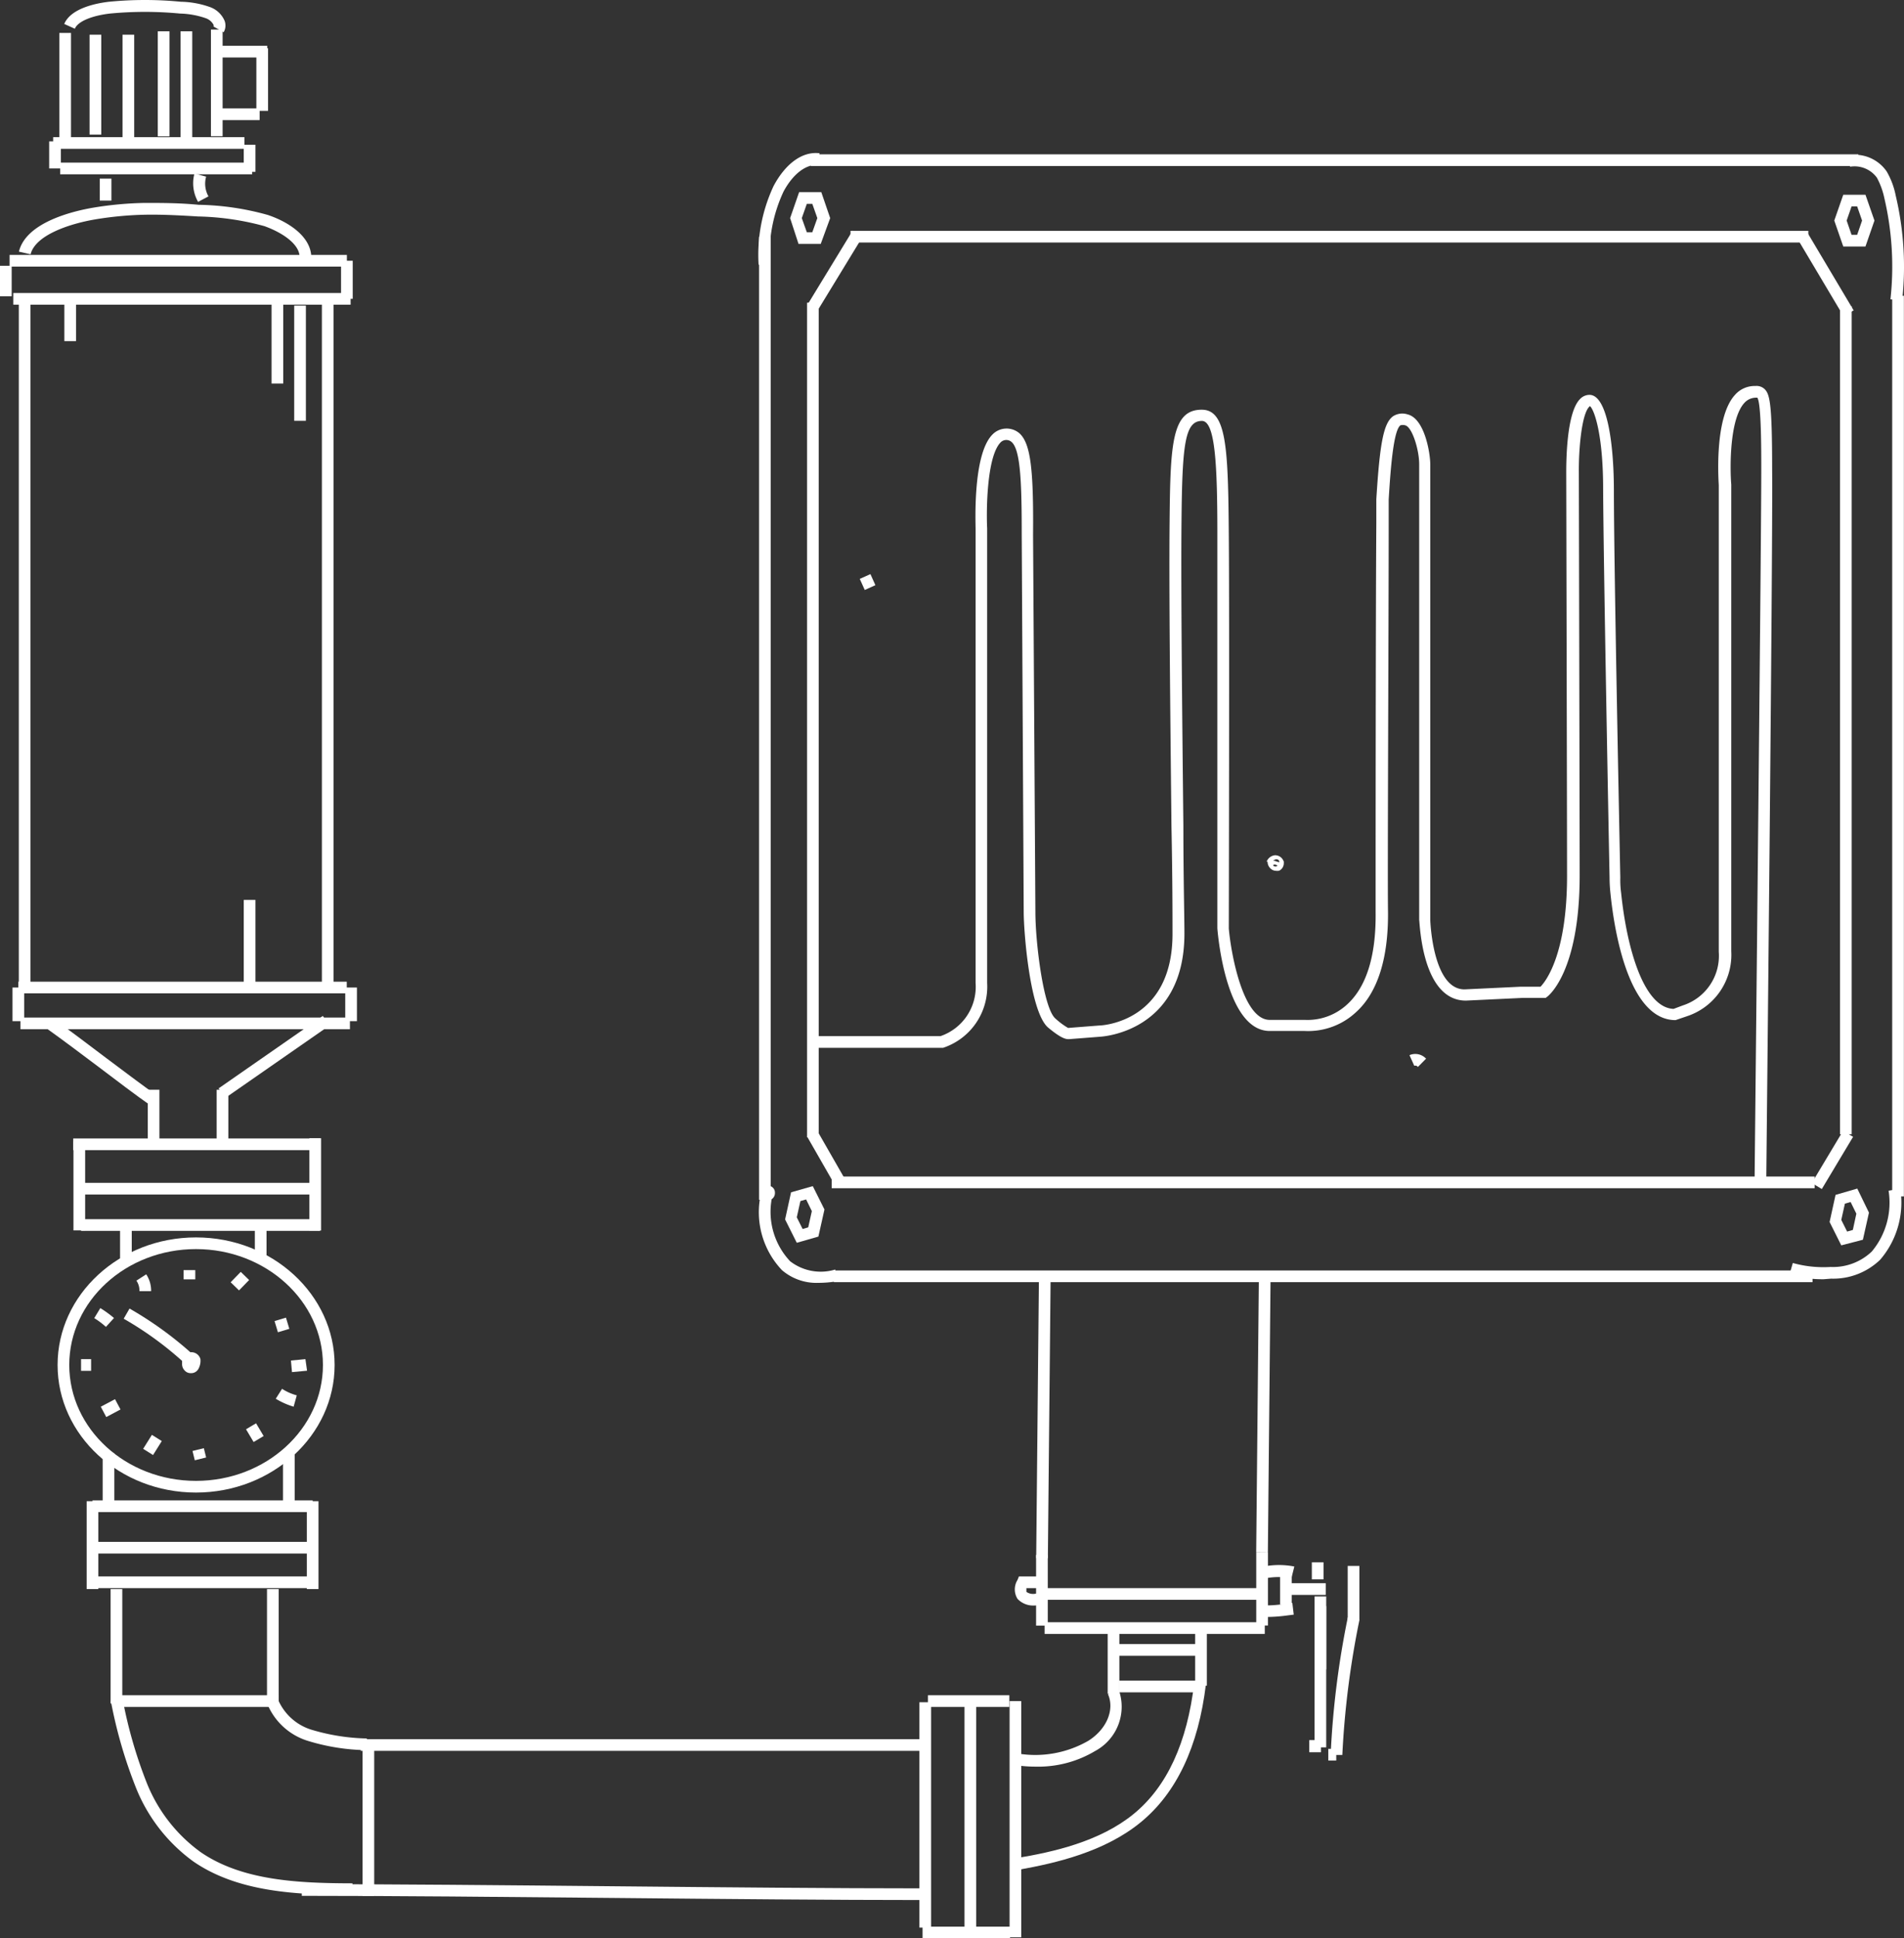 <?xml version="1.0" encoding="UTF-8"?> <svg xmlns="http://www.w3.org/2000/svg" id="Layer_1" data-name="Layer 1" viewBox="0 0 163.02 165.92"><rect x="0" y="0" width="163.02" height="165.92" fill="#333333" stroke="none"/><g id="Isolation_Mode" data-name="Isolation Mode"><g id="водоподготовка"><rect x="71.39" y="108.75" width="83.8" height="1" style="fill:#fff"></rect><rect x="64.99" y="20.26" width="1" height="82.44" style="fill:#fff"></rect><path d="M83.3,39.61a13.92,13.92,0,0,1,1.28-6.73c1-1.89,2.45-3,3.94-2.81l-.08,1c-1.07-.09-2.18.75-3,2.27a12.69,12.69,0,0,0-1.17,6.22Z" transform="translate(-18.35 -16.95)" style="fill:#fff"></path><path d="M88.41,126.76a4.52,4.52,0,0,1-3.11-1.09,7.2,7.2,0,0,1-1.8-6.55.84.84,0,0,1,.35-.55l.18-.1h.26a.59.59,0,0,1,.41.58.63.63,0,0,1-.28.55A6.17,6.17,0,0,0,86,124.91a4.28,4.28,0,0,0,3.86.71l.18,1A9.87,9.87,0,0,1,88.41,126.76Zm-4.38-8a.43.43,0,0,0-.33.36.4.4,0,0,0,.12.28l.31-.18Z" transform="translate(-18.35 -16.95)" style="fill:#fff"></path><rect x="69.42" y="13.21" width="89.69" height="1" style="fill:#fff"></rect><path d="M181.21,42.68l-1-.11a25.68,25.68,0,0,0-.52-8.65,6.52,6.52,0,0,0-.64-1.76,2.37,2.37,0,0,0-2.3-.94v-1a3.32,3.32,0,0,1,3.14,1.41,6.67,6.67,0,0,1,.77,2.06A26.39,26.39,0,0,1,181.21,42.68Z" transform="translate(-18.35 -16.95)" style="fill:#fff"></path><rect x="162.01" y="25.32" width="1" height="77.09" style="fill:#fff"></rect><path d="M174.49,126.45a10.35,10.35,0,0,1-2.93-.39l.29-1a9.78,9.78,0,0,0,3.23.34,4.81,4.81,0,0,0,3.53-1.32,6.52,6.52,0,0,0,1.44-5.21l1-.17a7.5,7.5,0,0,1-1.72,6.08,5.8,5.8,0,0,1-4.2,1.62Z" transform="translate(-18.35 -16.95)" style="fill:#fff"></path><rect x="69.1" y="25.91" width="1" height="71.43" style="fill:#fff"></rect><rect x="88.6" y="113.66" width="1" height="4.92" transform="translate(-64.3 42.75) rotate(-29.83)" style="fill:#fff"></rect><rect x="86.1" y="39.64" width="7.46" height="1" transform="translate(-9.56 78.98) rotate(-58.62)" style="fill:#fff"></rect><rect x="72.82" y="19.76" width="82.01" height="1" style="fill:#fff"></rect><rect x="174.17" y="36.63" width="1" height="7.68" transform="translate(-14.49 78.05) rotate(-30.75)" style="fill:#fff"></rect><rect x="157.54" y="26.21" width="1" height="70.88" style="fill:#fff"></rect><rect x="172.64" y="115.75" width="5.21" height="1" transform="translate(-32.9 189.86) rotate(-59.07)" style="fill:#fff"></rect><rect x="71.21" y="100.71" width="84.16" height="1" style="fill:#fff"></rect><path d="M169.58,117.81h-1c0-.54.57-53.88.57-60.65,0-1.71,0-5.72-.34-6.17h-.1a1.35,1.35,0,0,0-1,.44c-1.28,1.38-1.25,5.54-1.13,7V98.38a5.53,5.53,0,0,1-3.77,5.55l-1,.34c-4,0-5.24-7.57-5.57-10.82a13,13,0,0,1-.08-1.4c-.09-4.46-.52-27-.55-33.25,0-4.67-.76-6.78-1.13-7.09l-.07.07c-.65.66-.9,3.68-.88,5.61,0,0,.07,30.32.07,34.49,0,8.24-2.66,10.3-2.78,10.39l-.13.1h-2l-4.83.23c-3.78,0-3.94-6.63-4-6.91v-39c0-1.26-.61-3.19-1.19-3.33a.67.67,0,0,0-.42,0c-.57.43-.83,3.45-1,6.35v2c0,8.86-.11,29.84-.06,33.23.05,4-.88,7-2.77,8.68a6,6,0,0,1-4.35,1.58h-3c-3.66,0-4.42-7.88-4.49-8.78V62.72c0-5.88-.17-9.74-1.32-9.74-1.46,0-1.69,2-1.75,8.63-.06,5.83.07,17.52.16,26.05,0,4.32.09,7.8.09,9.2,0,8.47-7.12,8.82-7.19,8.83l-2.69.21c-.24,0-.6,0-1.8-1-1.56-1.36-2.08-8.21-2.08-9.9l-.17-32.24c0-4.22-.08-7.18-.82-7.93a.68.68,0,0,0-1,0l0,0c-1.16,1.21-1.22,5.71-1.14,7.35v38.92a5.51,5.51,0,0,1-3.77,5.54H88.41v-1H98.88a4.46,4.46,0,0,0,3-4.55V62.24c0-.62-.24-6.33,1.41-8.06a1.69,1.69,0,0,1,2.4-.09l0,0c.89.9,1.16,3,1.11,8.63L107,95c0,2.69.7,8.27,1.71,9.13a6.17,6.17,0,0,0,1.09.81l2.69-.21c.27,0,6.25-.34,6.25-7.83,0-1.4,0-4.87-.09-9.18-.09-8.54-.22-20.24-.16-26.08.06-6.67.19-9.62,2.75-9.62,2.14,0,2.26,3.29,2.32,10.73.06,6.77,0,33.41,0,33.68.17,2,1.18,7.82,3.5,7.82h3a5,5,0,0,0,3.64-1.33c1.66-1.52,2.48-4.19,2.43-7.91,0-3.4,0-24.39.06-33.25V59.69c.3-4.85.63-6.51,1.42-7.1a1.46,1.46,0,0,1,1.25-.17c1.47.35,1.95,3.32,1.95,4.3v39s.19,5.92,2.93,5.92l4.83-.23h1.68c.46-.48,2.27-2.78,2.27-9.49,0-4.17-.07-34.48-.07-34.48,0-.84,0-5.13,1.17-6.32a1.12,1.12,0,0,1,.82-.37c1.52,0,2.08,4.18,2.09,8.09,0,6.2.46,28.77.55,33.23a8.16,8.16,0,0,0,.07,1.31c.49,4.75,1.93,9.82,4.49,9.93l.8-.3a4.46,4.46,0,0,0,3.07-4.59V58.5c0-.2-.44-5.76,1.39-7.75a2.24,2.24,0,0,1,1.75-.76,1,1,0,0,1,.79.27c.44.44.64,1.23.64,6.89C170.15,63.92,169.58,117.27,169.58,117.81Z" transform="translate(-18.35 -16.95)" style="fill:#fff"></path><path d="M88.62,37.83h-1.9L86,35.62l.77-2.22h1.9l.76,2.22Zm-1.19-1h.47l.43-1.21L87.9,34.4h-.47L87,35.62Z" transform="translate(-18.35 -16.95)" style="fill:#fff"></path><path d="M86.57,123.33l-1-2,.51-2.32,1.86-.53,1,2-.52,2.32Zm0-2.18.5,1,.48-.14.31-1.39-.49-1-.49.14Z" transform="translate(-18.35 -16.95)" style="fill:#fff"></path><path d="M178.07,38.05h-1.9l-.77-2.22.77-2.21h1.9l.77,2.21Zm-1.19-1h.48l.42-1.22-.42-1.21h-.48l-.42,1.21Z" transform="translate(-18.35 -16.95)" style="fill:#fff"></path><path d="M176,123.55l-1-2,.51-2.32,1.86-.54,1,2.06-.52,2.32Zm0-2.18.5,1,.49-.14.3-1.39-.49-1-.49.14Z" transform="translate(-18.35 -16.95)" style="fill:#fff"></path><path d="M127.61,91.49a.7.7,0,0,1-.47-.19.79.79,0,0,1-.26-.59h-.08a.85.85,0,0,1,.69-.55.76.76,0,0,1,.71.4l.07.13v.14a.71.71,0,0,1-.4.65A.76.76,0,0,1,127.61,91.49Zm-.13-.55-.14.08a.28.28,0,0,0,.21.1.19.19,0,0,0,.18-.09Zm-.13-.34.52.16a.19.19,0,0,0-.06-.2.3.3,0,0,0-.34,0Z" transform="translate(-18.35 -16.95)" style="fill:#fff"></path><rect x="92.13" y="66.26" width="1" height="1.04" transform="translate(-37.59 26.92) rotate(-24.22)" style="fill:#fff"></rect><path d="M139.75,108.28a.27.27,0,0,0-.31-.1l-.41-.91a1.26,1.26,0,0,1,1.42.3Z" transform="translate(-18.35 -16.95)" style="fill:#fff"></path><rect x="78.72" y="145.71" width="1" height="19.29" style="fill:#fff"></rect><rect x="79.45" y="145.11" width="6.97" height="1" style="fill:#fff"></rect><rect x="86.44" y="145.61" width="1" height="20.22" style="fill:#fff"></rect><rect x="78.99" y="164.92" width="7.49" height="1" style="fill:#fff"></rect><rect x="82.58" y="145.82" width="1" height="20.02" style="fill:#fff"></rect><path d="M107,168.17a10.94,10.94,0,0,1-1.71-.13l.15-1a9.11,9.11,0,0,0,6.09-1.08c1.59-1,2.27-2.68,1.68-4l.91-.41a4.3,4.3,0,0,1-2,5.28A9.49,9.49,0,0,1,107,168.17Z" transform="translate(-18.35 -16.95)" style="fill:#fff"></path><rect x="95.8" y="143.86" width="7.27" height="1" style="fill:#fff"></rect><path d="M105.55,177l-.16-1c3.14-.52,7.11-1.41,10-3.76S120,166.1,120.6,161l1,.12c-.64,5.33-2.52,9.31-5.59,11.82S108.82,176.42,105.55,177Z" transform="translate(-18.35 -16.95)" style="fill:#fff"></path><rect x="94.84" y="139.38" width="1" height="5.6" style="fill:#fff"></rect><rect x="95.57" y="140.73" width="7.27" height="1" style="fill:#fff"></rect><rect x="102.33" y="139.15" width="1" height="5.14" style="fill:#fff"></rect><rect x="89.44" y="138.86" width="18.85" height="1" style="fill:#fff"></rect><rect x="107.56" y="132.89" width="1" height="6.25" style="fill:#fff"></rect><rect x="88.71" y="133.1" width="1" height="6.05" style="fill:#fff"></rect><rect x="89.44" y="135.94" width="18.39" height="1" style="fill:#fff"></rect><path d="M126.3,152.14l-.19-1a6.88,6.88,0,0,1,3.06-.1l-.25,1A6.1,6.1,0,0,0,126.3,152.14Z" transform="translate(-18.35 -16.95)" style="fill:#fff"></path><rect x="109.6" y="134.84" width="1" height="2.5" style="fill:#fff"></rect><path d="M126.71,155.36h-.52l.08-1a10.44,10.44,0,0,0,2.09-.12l.64-.08.12,1-.63.08A13.2,13.2,0,0,1,126.71,155.36Z" transform="translate(-18.35 -16.95)" style="fill:#fff"></path><path d="M106.86,154.38a1.83,1.83,0,0,1-1.39-.57,1.53,1.53,0,0,1,0-1.62l.12-.3h1.64v1h-1v.32a1,1,0,0,0,.85.14l.6.8A1.4,1.4,0,0,1,106.86,154.38Z" transform="translate(-18.35 -16.95)" style="fill:#fff"></path><rect x="110.33" y="135.52" width="3.18" height="1" style="fill:#fff"></rect><rect x="112.55" y="137.48" width="1" height="12.09" style="fill:#fff"></rect><rect x="112.55" y="136.65" width="1" height="6.25" style="fill:#fff"></rect><rect x="112.32" y="133.73" width="1" height="1.46" style="fill:#fff"></rect><rect x="115.39" y="134.04" width="1" height="4.64" style="fill:#fff"></rect><path d="M133.28,167.17h-1a75.26,75.26,0,0,1,1.47-11.78l1,.2A75.31,75.31,0,0,0,133.28,167.17Z" transform="translate(-18.35 -16.95)" style="fill:#fff"></path><rect x="112.1" y="148.95" width="1" height="1.04" style="fill:#fff"></rect><rect x="113.73" y="149.7" width="0.68" height="1" style="fill:#fff"></rect><rect x="6.27" y="97.45" width="21.12" height="1" style="fill:#fff"></rect><rect x="6.94" y="104.36" width="20.46" height="1" style="fill:#fff"></rect><rect x="6.29" y="97.71" width="1" height="7.61" style="fill:#fff"></rect><rect x="26.49" y="97.43" width="1" height="7.9" style="fill:#fff"></rect><rect x="6.79" y="101.25" width="20.2" height="1" style="fill:#fff"></rect><rect x="12.65" y="93.28" width="1" height="4.8" style="fill:#fff"></rect><rect x="18.55" y="93.28" width="1" height="4.38" style="fill:#fff"></rect><rect x="10.28" y="104.59" width="1" height="3.64" style="fill:#fff"></rect><rect x="21.82" y="104.86" width="1" height="3.01" style="fill:#fff"></rect><path d="M35.13,144.71c-6.54,0-11.85-4.9-11.85-10.92s5.31-10.92,11.85-10.92S47,127.77,47,133.79,41.66,144.71,35.13,144.71Zm0-20.84c-6,0-10.85,4.45-10.85,9.92s4.86,9.92,10.85,9.92S46,139.26,46,133.79,41.11,123.87,35.13,123.87Z" transform="translate(-18.35 -16.95)" style="fill:#fff"></path><rect x="8.79" y="124.4" width="1" height="4.89" style="fill:#fff"></rect><rect x="24.23" y="124.47" width="1" height="4.64" style="fill:#fff"></rect><rect x="7.92" y="128.43" width="18.85" height="1" style="fill:#fff"></rect><rect x="26.27" y="128.5" width="1" height="7.52" style="fill:#fff"></rect><rect x="7.42" y="128.5" width="1" height="7.52" style="fill:#fff"></rect><rect x="8.38" y="134.94" width="18.39" height="1" style="fill:#fff"></rect><rect x="7.92" y="131.98" width="18.85" height="1" style="fill:#fff"></rect><rect x="9.47" y="136.02" width="1" height="9.8" style="fill:#fff"></rect><rect x="22.86" y="136.02" width="1" height="9.8" style="fill:#fff"></rect><rect x="9.97" y="145.11" width="13.85" height="1" style="fill:#fff"></rect><path d="M49.67,166.76a18,18,0,0,1-4.88-.77,5.51,5.51,0,0,1-3.59-3.28l.95-.29a4.58,4.58,0,0,0,3,2.63,17.58,17.58,0,0,0,4.61.71Z" transform="translate(-18.35 -16.95)" style="fill:#fff"></path><rect x="31.04" y="149.57" width="1" height="12.72" style="fill:#fff"></rect><path d="M48.52,179.15c-4.8,0-9.8-.24-13.6-2.85A14.39,14.39,0,0,1,30,170a40.21,40.21,0,0,1-2.16-7.45l1-.21a39.11,39.11,0,0,0,2.09,7.26,13.47,13.47,0,0,0,4.6,5.89c3.56,2.45,8.39,2.66,13,2.67Z" transform="translate(-18.35 -16.95)" style="fill:#fff"></path><path d="M97.57,166.82H49.24v-1H97.57Z" transform="translate(-18.35 -16.95)" style="fill:#fff"></path><path d="M97.45,179.59c-7.72,0-17.34-.09-26.64-.18s-18.9-.18-26.62-.18v-1c7.72,0,17.34.09,26.63.18s18.91.18,26.63.18Z" transform="translate(-18.35 -16.95)" style="fill:#fff"></path><rect x="15.72" y="108.72" width="1" height="0.79" style="fill:#fff"></rect><rect x="34.92" y="141.02" width="1" height="0.82" transform="translate(-51.18 -4.36) rotate(-13.85)" style="fill:#fff"></rect><rect x="6.94" y="116.34" width="0.86" height="1" style="fill:#fff"></rect><polygon points="25 117.45 24.91 116.46 26.15 116.34 26.29 117.33 25 117.45" style="fill:#fff"></polygon><path d="M27.42,130.53a6.69,6.69,0,0,0-1-.75l.52-.86a9.69,9.69,0,0,1,1.17.85Z" transform="translate(-18.35 -16.95)" style="fill:#fff"></path><path d="M31.29,127.47h-1a1.53,1.53,0,0,0-.26-.9l.84-.54A2.55,2.55,0,0,1,31.29,127.47Z" transform="translate(-18.35 -16.95)" style="fill:#fff"></path><rect x="38.27" y="126.12" width="1.24" height="1" transform="translate(-97.38 49.33) rotate(-45.83)" style="fill:#fff"></rect><rect x="41.98" y="129.87" width="1.02" height="1" transform="translate(-54.12 0.82) rotate(-16.75)" style="fill:#fff"></rect><path d="M43.49,137.36a6.55,6.55,0,0,1-1.53-.68l.54-.85a4.45,4.45,0,0,0,1.26.56Z" transform="translate(-18.35 -16.95)" style="fill:#fff"></path><rect x="39.67" y="138.95" width="1" height="1.27" transform="translate(-84.09 23.23) rotate(-30.76)" style="fill:#fff"></rect><rect x="30.7" y="140.14" width="1.41" height="1" transform="translate(-122.79 75.6) rotate(-57.92)" style="fill:#fff"></rect><rect x="27.14" y="136.98" width="1.38" height="1" transform="translate(-79.68 12.24) rotate(-28.02)" style="fill:#fff"></rect><path d="M34.68,134.49a.68.68,0,0,1-.52-.23.78.78,0,0,1-.22-.58v-.24a29,29,0,0,0-5-3.61l.5-.87a31,31,0,0,1,5.21,3.74h0a.81.81,0,0,1,.86.58,1.43,1.43,0,0,1-.18.86.7.7,0,0,1-.6.35Z" transform="translate(-18.35 -16.95)" style="fill:#fff"></path><rect x="1.61" y="25.45" width="1" height="58.91" style="fill:#fff"></rect><rect x="1.14" y="25.08" width="28.88" height="1" style="fill:#fff"></rect><rect x="29.2" y="22.32" width="1" height="3.26" style="fill:#fff"></rect><rect x="0.82" y="21.82" width="28.88" height="1" style="fill:#fff"></rect><rect y="22.75" width="1" height="2.61" style="fill:#fff"></rect><path d="M46.91,101.31h-1V42.74h1v58.57Z" transform="translate(-18.35 -16.95)" style="fill:#fff"></path><rect x="1.57" y="84.03" width="28.12" height="1" style="fill:#fff"></rect><rect x="29.56" y="84.53" width="1" height="2.88" style="fill:#fff"></rect><rect x="1.07" y="84.53" width="1" height="2.88" style="fill:#fff"></rect><rect x="1.75" y="87.1" width="28.21" height="1" style="fill:#fff"></rect><rect x="36.39" y="107.19" width="10.88" height="1" transform="matrix(0.82, -0.57, 0.57, 0.82, -72.22, 26.01)" style="fill:#fff"></rect><path d="M31.36,111.66c-1.44-1-3-2.2-4.55-3.37s-3.1-2.33-4.54-3.36l.58-.81c1.45,1,3,2.2,4.56,3.37s3.1,2.33,4.53,3.35Z" transform="translate(-18.35 -16.95)" style="fill:#fff"></path><path d="M44,38.94c0-1-1.27-2-3-2.63a23.2,23.2,0,0,0-5.68-.83c-1.33-.08-3-.18-4.55-.15a29.68,29.68,0,0,0-4.21.39c-2.45.41-5.21,1.42-5.59,3l-1-.23c.61-2.53,4.68-3.48,6.4-3.77a30.19,30.19,0,0,1,4.35-.4c1.49,0,3,0,4.63.16a23.29,23.29,0,0,1,5.93.87c1.74.58,3.63,1.8,3.72,3.52Z" transform="translate(-18.35 -16.95)" style="fill:#fff"></path><path d="M35.31,34.23A3.22,3.22,0,0,1,35,31.8l1,.27a2.21,2.21,0,0,0,.2,1.69Z" transform="translate(-18.35 -16.95)" style="fill:#fff"></path><rect x="8.54" y="15.29" width="1" height="1.88" style="fill:#fff"></rect><rect x="5.15" y="13.92" width="16.44" height="1" style="fill:#fff"></rect><rect x="4.21" y="12.1" width="1" height="2.32" style="fill:#fff"></rect><rect x="4.55" y="11.74" width="16.38" height="1" style="fill:#fff"></rect><rect x="20.87" y="12.39" width="1" height="2.32" style="fill:#fff"></rect><rect x="18.06" y="2.53" width="1" height="9.13" style="fill:#fff"></rect><path d="M37.5,19.71l-.87-.49a.19.19,0,0,0,0-.15,1.21,1.21,0,0,0-.66-.56,7.25,7.25,0,0,0-2.21-.4,31.65,31.65,0,0,0-6,0c-1.6.19-2.76.69-3,1.3L23.85,19c.56-1.32,2.64-1.76,3.83-1.9a31.7,31.7,0,0,1,6.16,0,7.81,7.81,0,0,1,2.53.47,2.15,2.15,0,0,1,1.21,1.16A1.16,1.16,0,0,1,37.5,19.71Z" transform="translate(-18.35 -16.95)" style="fill:#fff"></path><rect x="5.08" y="2.82" width="1" height="8.99" style="fill:#fff"></rect><rect x="7.67" y="2.97" width="1" height="8.55" style="fill:#fff"></rect><rect x="10.49" y="2.97" width="1" height="9.13" style="fill:#fff"></rect><rect x="13.51" y="2.68" width="1" height="8.99" style="fill:#fff"></rect><rect x="15.46" y="2.68" width="1" height="9.57" style="fill:#fff"></rect><rect x="18.77" y="3.92" width="4.11" height="1" style="fill:#fff"></rect><rect x="21.95" y="4.13" width="1" height="5.36" style="fill:#fff"></rect><rect x="18.77" y="9.28" width="3.46" height="1" style="fill:#fff"></rect><rect x="25.19" y="26.16" width="1" height="9.86" style="fill:#fff"></rect><rect x="23.25" y="25.58" width="1" height="7.25" style="fill:#fff"></rect><rect x="5.51" y="25.58" width="1" height="3.62" style="fill:#fff"></rect><rect x="20.87" y="77.03" width="1" height="7.1" style="fill:#fff"></rect><rect x="95.62" y="137.77" width="24.14" height="1" transform="translate(-49.98 227.64) rotate(-89.44)" style="fill:#fff"></rect><rect x="114.7" y="137.52" width="23.65" height="1" transform="translate(-31.08 246.23) rotate(-89.44)" style="fill:#fff"></rect></g></g></svg> 